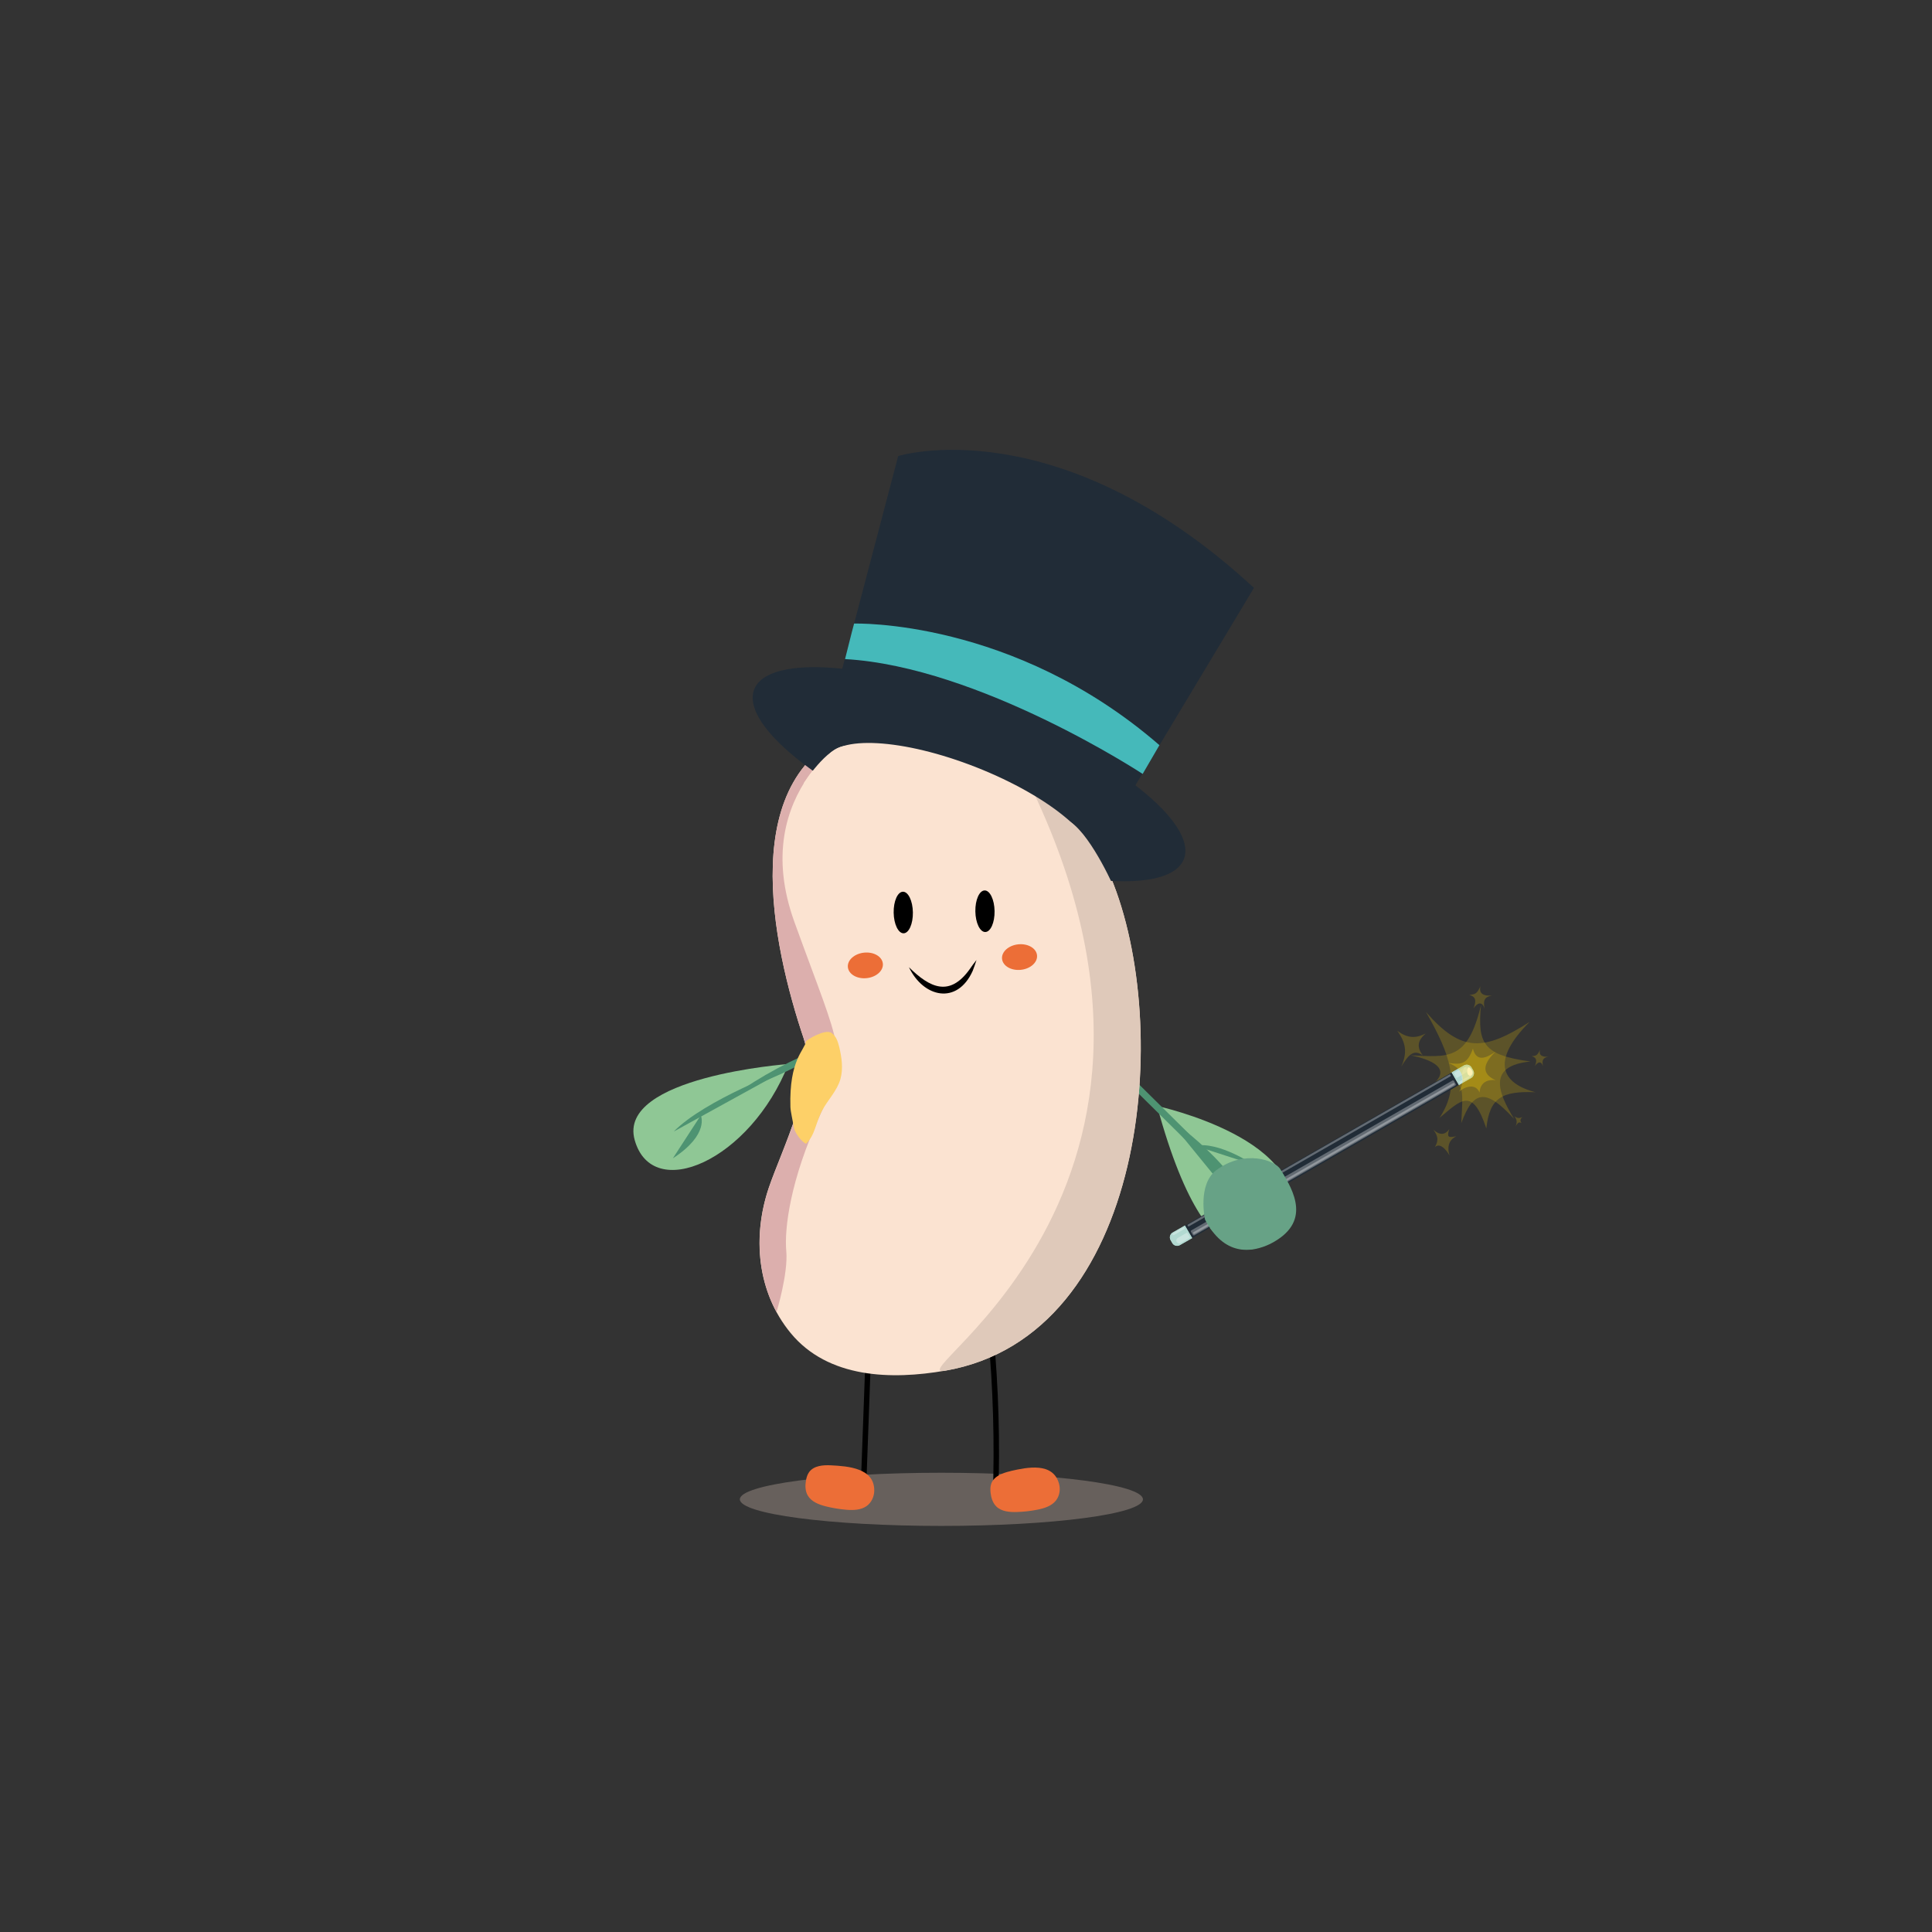 <?xml version="1.0" encoding="UTF-8"?>
<svg xmlns="http://www.w3.org/2000/svg" id="Calque_1" viewBox="0 0 283.46 283.46">
  <rect x="0" y="0" width="283.46" height="283.46" fill="#333333" stroke="none"/>
  <defs>
    <style>.cls-1{stroke:#000;stroke-width:.8px;}.cls-1,.cls-2{fill:none;stroke-linecap:round;stroke-miterlimit:10;}.cls-3{fill:#fdd068;}.cls-4,.cls-5{fill:#fff;}.cls-4,.cls-6,.cls-7{opacity:.3;}.cls-8{fill:#b2d9d1;}.cls-9{fill:#67a286;}.cls-10{fill:#ec6e37;}.cls-2{stroke:#4e9372;}.cls-11,.cls-7,.cls-12{fill:#ffd200;}.cls-13{fill:#4e9372;}.cls-6,.cls-14{fill:#dfc9ba;}.cls-15{fill:#212c37;}.cls-16,.cls-12{opacity:.2;}.cls-17{fill:#dcafad;}.cls-18{fill:#45b9ba;}.cls-19{fill:#fbe3d1;}.cls-20{fill:#8fc795;}</style>
  </defs>
  <ellipse class="cls-6" cx="138.12" cy="219.98" rx="29.57" ry="3.9"></ellipse>
  <path class="cls-20" d="M169.77,162.27s23.31,5,19.23,17.22c-1.64,2.5-10.98,13.11-19.23-17.22Z"></path>
  <path class="cls-13" d="M171.03,163.75s11.98,7.99,12.93,15.85"></path>
  <path class="cls-13" d="M178.36,170.65s-1.55,5.2.23,8.97"></path>
  <path class="cls-13" d="M183.94,170.89s-5.11-3.47-8.56-2.78"></path>
  <path class="cls-2" d="M162.78,155.52c3.76,3.72,7.53,7.44,11.29,11.16"></path>
  <path class="cls-20" d="M115.68,156.11s-25.17,1.85-22.56,11.15c2.6,9.3,16.96,3.02,22.56-11.15Z"></path>
  <path class="cls-13" d="M115.47,156.87s-12.04,4.47-16.62,9.15"></path>
  <path class="cls-13" d="M102.82,163.64s1.33,2.77-4.1,6.31"></path>
  <path class="cls-13" d="M123.14,152.78c-4.43,2.96-9.18,5.33-14.22,7.06,4.43-2.97,9.18-5.32,14.22-7.06h0Z"></path>
  <path class="cls-1" d="M127.57,194.03c-.32,8.69-.64,17.38-.95,26.07"></path>
  <path class="cls-1" d="M145.37,195.68c.74,7.96.97,15.96.69,23.95"></path>
  <path class="cls-10" d="M121.93,214.99c-1.16-.06-2.5.04-3.2.97-.27.36-.4.81-.48,1.25-.13.74-.12,1.54.26,2.2.53.92,1.62,1.34,2.65,1.6.99.25,2,.41,3.02.5,1.03.08,2.15.05,2.98-.55.7-.51,1.1-1.38,1.11-2.24.04-3.33-3.83-3.6-6.35-3.73Z"></path>
  <path class="cls-10" d="M148.27,215.84c-1.13.26-2.4.71-2.82,1.8-.16.42-.16.88-.12,1.33.08.75.31,1.52.84,2.05.76.75,1.93.85,2.99.82,1.02-.03,2.04-.14,3.04-.34,1.01-.2,2.08-.53,2.72-1.34.54-.68.69-1.62.46-2.46-.87-3.22-4.66-2.43-7.12-1.87Z"></path>
  <path class="cls-19" d="M117.95,152.46c-4.64-13.77-10.21-39.24,8.06-45.47,18.44-6.28,30.16,5.47,36.95,21.7,9.14,21.83,5.45,67.24-24.28,72.41-7.86,1.37-17.18,1.15-22.67-5.51-4.96-6.02-5.64-14.14-3.22-21.31,1.86-5.5,7.14-15.92,5.15-21.83Z"></path>
  <path class="cls-14" d="M147.74,108.68c6.64,4.07,11.63,11.41,15.23,20.02,9.14,21.83,5.45,67.24-24.28,72.41-7.86,1.37,45.16-27.71,9.05-92.43Z"></path>
  <path class="cls-17" d="M113.93,192.5c-3.01-5.55-3.16-12.21-1.13-18.21,1.86-5.5,7.14-15.92,5.15-21.83-4.64-13.77-10.21-39.24,8.06-45.47,0,0-16.48,8.83-9.46,28.27,7.03,19.44,8.07,18.99,3.74,28.41-4.34,9.42-5.23,16.6-4.93,19.89.3,3.29-1.43,8.94-1.43,8.94Z"></path>
  <path class="cls-3" d="M122,151.56c.67.44.94,1.27,1.13,2.05.37,1.54.6,3.18.18,4.7-.48,1.72-1.9,3.12-2.71,4.66-.95,1.79-.99,3.56-2.34,4.83-.64-.23-1.64-1.62-1.76-2.29-.18-1.05-.51-2.41-.53-3.09-.21-6.97,2.08-8.3,2.3-9.66.02-.11,2.73-1.87,3.74-1.21Z"></path>
  <ellipse cx="132.52" cy="133.89" rx="1.41" ry="3.05" transform="translate(-2.08 2.09) rotate(-.9)"></ellipse>
  <ellipse cx="144.5" cy="133.7" rx="1.41" ry="3.05" transform="translate(-2.07 2.28) rotate(-.9)"></ellipse>
  <path d="M133.34,141.89c3.11,3.08,6,4.41,8.94.3.31-.45.63-.9.99-1.34-.16.54-.36,1.06-.56,1.6-2.28,5.05-7.24,3.91-9.36-.56h0Z"></path>
  <ellipse class="cls-10" cx="149.59" cy="140.42" rx="2.58" ry="1.88" transform="translate(-13.82 16.35) rotate(-5.98)"></ellipse>
  <ellipse class="cls-10" cx="126.97" cy="141.64" rx="2.58" ry="1.88" transform="translate(-14.07 14) rotate(-5.98)"></ellipse>
  <path class="cls-15" d="M145.96,104.03c-17.4-6.88-33.21-8.18-35.3-2.89-1.34,3.4,3.33,8.7,11.47,13.88-.95-1.37-1.31-2.63-.9-3.66,1.41-3.57,11.29-3.02,22.07,1.24,10.78,4.26,18.37,10.61,16.95,14.18-.35.88-1.22,1.51-2.49,1.9,8.49,1.34,14.67.54,15.93-2.62,2.09-5.28-10.33-15.15-27.73-22.03Z"></path>
  <path class="cls-15" d="M123.15,99.72l8.63-32.81s23.37-7.28,52.2,19.34l-17.53,29.19s-20.06-14.58-43.31-15.72Z"></path>
  <path class="cls-18" d="M125.3,91.49s23.37-.76,44.81,17.84l-2.46,4.22s-23.94-15.74-43.67-16.85c.89-3.6,1.33-5.21,1.33-5.21Z"></path>
  <path class="cls-14" d="M163.73,130.83s-3.38-7.94-6.65-10.23.89,9.83.89,9.83l5.76.4Z"></path>
  <path class="cls-19" d="M117.93,114.91s3.39-5.32,6.07-5.46.94,9.12.94,9.12l-6.18-1.39-.83-2.27Z"></path>
  <path class="cls-12" d="M217.29,147.47c-1.98,8.3-4.91,7.58-10.32,7.37,3.22.64,5.84,1.96,3.4,4.12,4.7-.62,4.29.16,4.03,5.82,1.71-4.65,3.49-5.31,7.76-.59-2.45-4.02-3.9-7.82,2.39-8.45-6.94-.93-7.79-2.64-7.26-8.27Z"></path>
  <g class="cls-16">
    <path class="cls-11" d="M209.23,148.51c3.57,6.24,5.17,10.69,1.97,15.51,3.12-2.59,4.82-4.64,6.87,1.54.49-4.52,2.3-5.51,7.22-5.31-4.99-1.29-6.63-4.57-.86-10.32-6.73,4.3-10,4.51-15.2-1.43Z"></path>
    <path class="cls-11" d="M205,151.24c1.25,1.69,1.53,3.2.58,5.26,1.2-1.98,1.94-2.51,3.17-1.66-1.23-1.59-.28-2.58.42-3.2-1.49.73-2.63.71-4.17-.4Z"></path>
    <path class="cls-11" d="M222.36,165.25c.34-.55.54-.7.89-.46-.35-.45-.08-.72.12-.9-.42.2-.74.2-1.17-.11.35.47.43.9.16,1.47Z"></path>
    <path class="cls-11" d="M210.31,165.75c.8,1.11.68,1.67.22,2.55.99-.91,2.16,1.26,2.16,1.26,0,0-.8-2.04.98-2.84-1.07.15-1.45.3-1.04-1.06-.63.93-1.46.88-2.32.09Z"></path>
    <path class="cls-11" d="M217.81,147.97c-.2-1.14-.09-1.67,1.1-1.92-1.27.13-1.96-.28-1.7-1.35-.52,1.12-.75,1.18-1.65,1.27,1.16.3.96,1.11.63,1.98.5-.76,1.25-1.16,1.62.03Z"></path>
    <path class="cls-11" d="M226.38,156.43c-.14-.84-.07-1.22.8-1.4-.92.09-1.43-.21-1.24-.99-.38.81-.55.86-1.2.93.84.22.7.81.46,1.44.37-.56.91-.84,1.18.02Z"></path>
  </g>
  <rect class="cls-15" x="171.39" y="168.44" width="45.13" height="2.12" transform="translate(-58.64 119.03) rotate(-29.85)"></rect>
  <rect class="cls-4" x="171.92" y="169.45" width="44.48" height=".85" rx=".17" ry=".17" transform="translate(-58.79 119.19) rotate(-29.85)"></rect>
  <path class="cls-4" d="M174.25,179.86c.04.07.13.1.21.06l38.32-21.99c.07-.04.1-.13.06-.21s-.13-.1-.21-.06l-38.32,21.99c-.07.04-.1.13-.06.21Z"></path>
  <path class="cls-4" d="M175.06,180.98h0c.04.07.13.1.21.06l38.07-21.85c.07-.04.1-.13.06-.21h0c-.04-.07-.13-.1-.21-.06l-38.07,21.85c-.07.04-.1.13-.06.21Z"></path>
  <path class="cls-8" d="M214.05,159.19l1.8-1.03c.39-.22.52-.72.3-1.11l-.25-.43c-.22-.39-.72-.52-1.11-.3l-1.8,1.03,1.06,1.84Z"></path>
  <path class="cls-8" d="M214.05,159.19l1.8-1.03c.39-.22.52-.72.3-1.11l-.25-.43c-.22-.39-.72-.52-1.11-.3l-1.8,1.03,1.06,1.84Z"></path>
  <path class="cls-4" d="M213.32,157.48l.36.62s.06.04.1.03l1.32-.76c.2-.12.28-.38.16-.58-.12-.2-.38-.28-.58-.16l-1.32.76s-.04.06-.03.1Z"></path>
  <path class="cls-4" d="M214.06,158.76l.13.22s.02.02.03,0l1.6-.92c.07-.04.1-.13.06-.21-.04-.07-.13-.1-.21-.06l-1.6.92s-.02.02,0,.03Z"></path>
  <path class="cls-8" d="M171.75,181.95l.25.43c.22.39.72.52,1.11.3l1.8-1.03-1.06-1.84-1.8,1.03c-.39.22-.52.72-.3,1.11Z"></path>
  <path class="cls-8" d="M171.75,181.95l.25.43c.22.39.72.52,1.11.3l1.8-1.03-1.06-1.84-1.8,1.03c-.39.22-.52.72-.3,1.11Z"></path>
  <path class="cls-4" d="M215.06,158.41c1.05-.54,1.22-.9.97-1.33-.45-.79-.88-.76-1.15-.49-.27.27-.88,2.35.18,1.82Z"></path>
  <path class="cls-5" d="M215.55,157.8c.39.17.6-.32.45-.67-.06-.14-.41-.67-.6-.48-.19.18-.23.98.15,1.15Z"></path>
  <path class="cls-4" d="M172.65,182.22c.12.2.38.28.58.16l1.32-.76s.04-.06.03-.1l-.36-.62s-.06-.04-.1-.03l-1.32.76c-.2.12-.28.38-.16.58Z"></path>
  <path class="cls-4" d="M172.03,181.14c.04.07.13.1.21.06l1.6-.92s.02-.02,0-.03l-.13-.22s-.02-.02-.03,0l-1.6.92c-.07.04-.1.13-.06.21Z"></path>
  <path class="cls-7" d="M216.11,153.83c-.79,2.24-1.65,2.43-3.6,2.12,1.93.76,2.68,2.11,1.57,4.26.24-.4,2.29-1.61,3,.09,0,0-.04-2.08,2.36-1.82-1.66-.71-2.32-2,.01-4.2-1.06.73-2.81,1.82-3.35-.45Z"></path>
  <path class="cls-9" d="M176.79,178.9s-1.12-5.11,1.66-7.21c4.12-3.1,8.7-1.44,9.42-.11,2,3.21,4.6,7.81-1.5,10.92-2.77,1.33-6.76,1.83-9.59-3.6Z"></path>
</svg>
